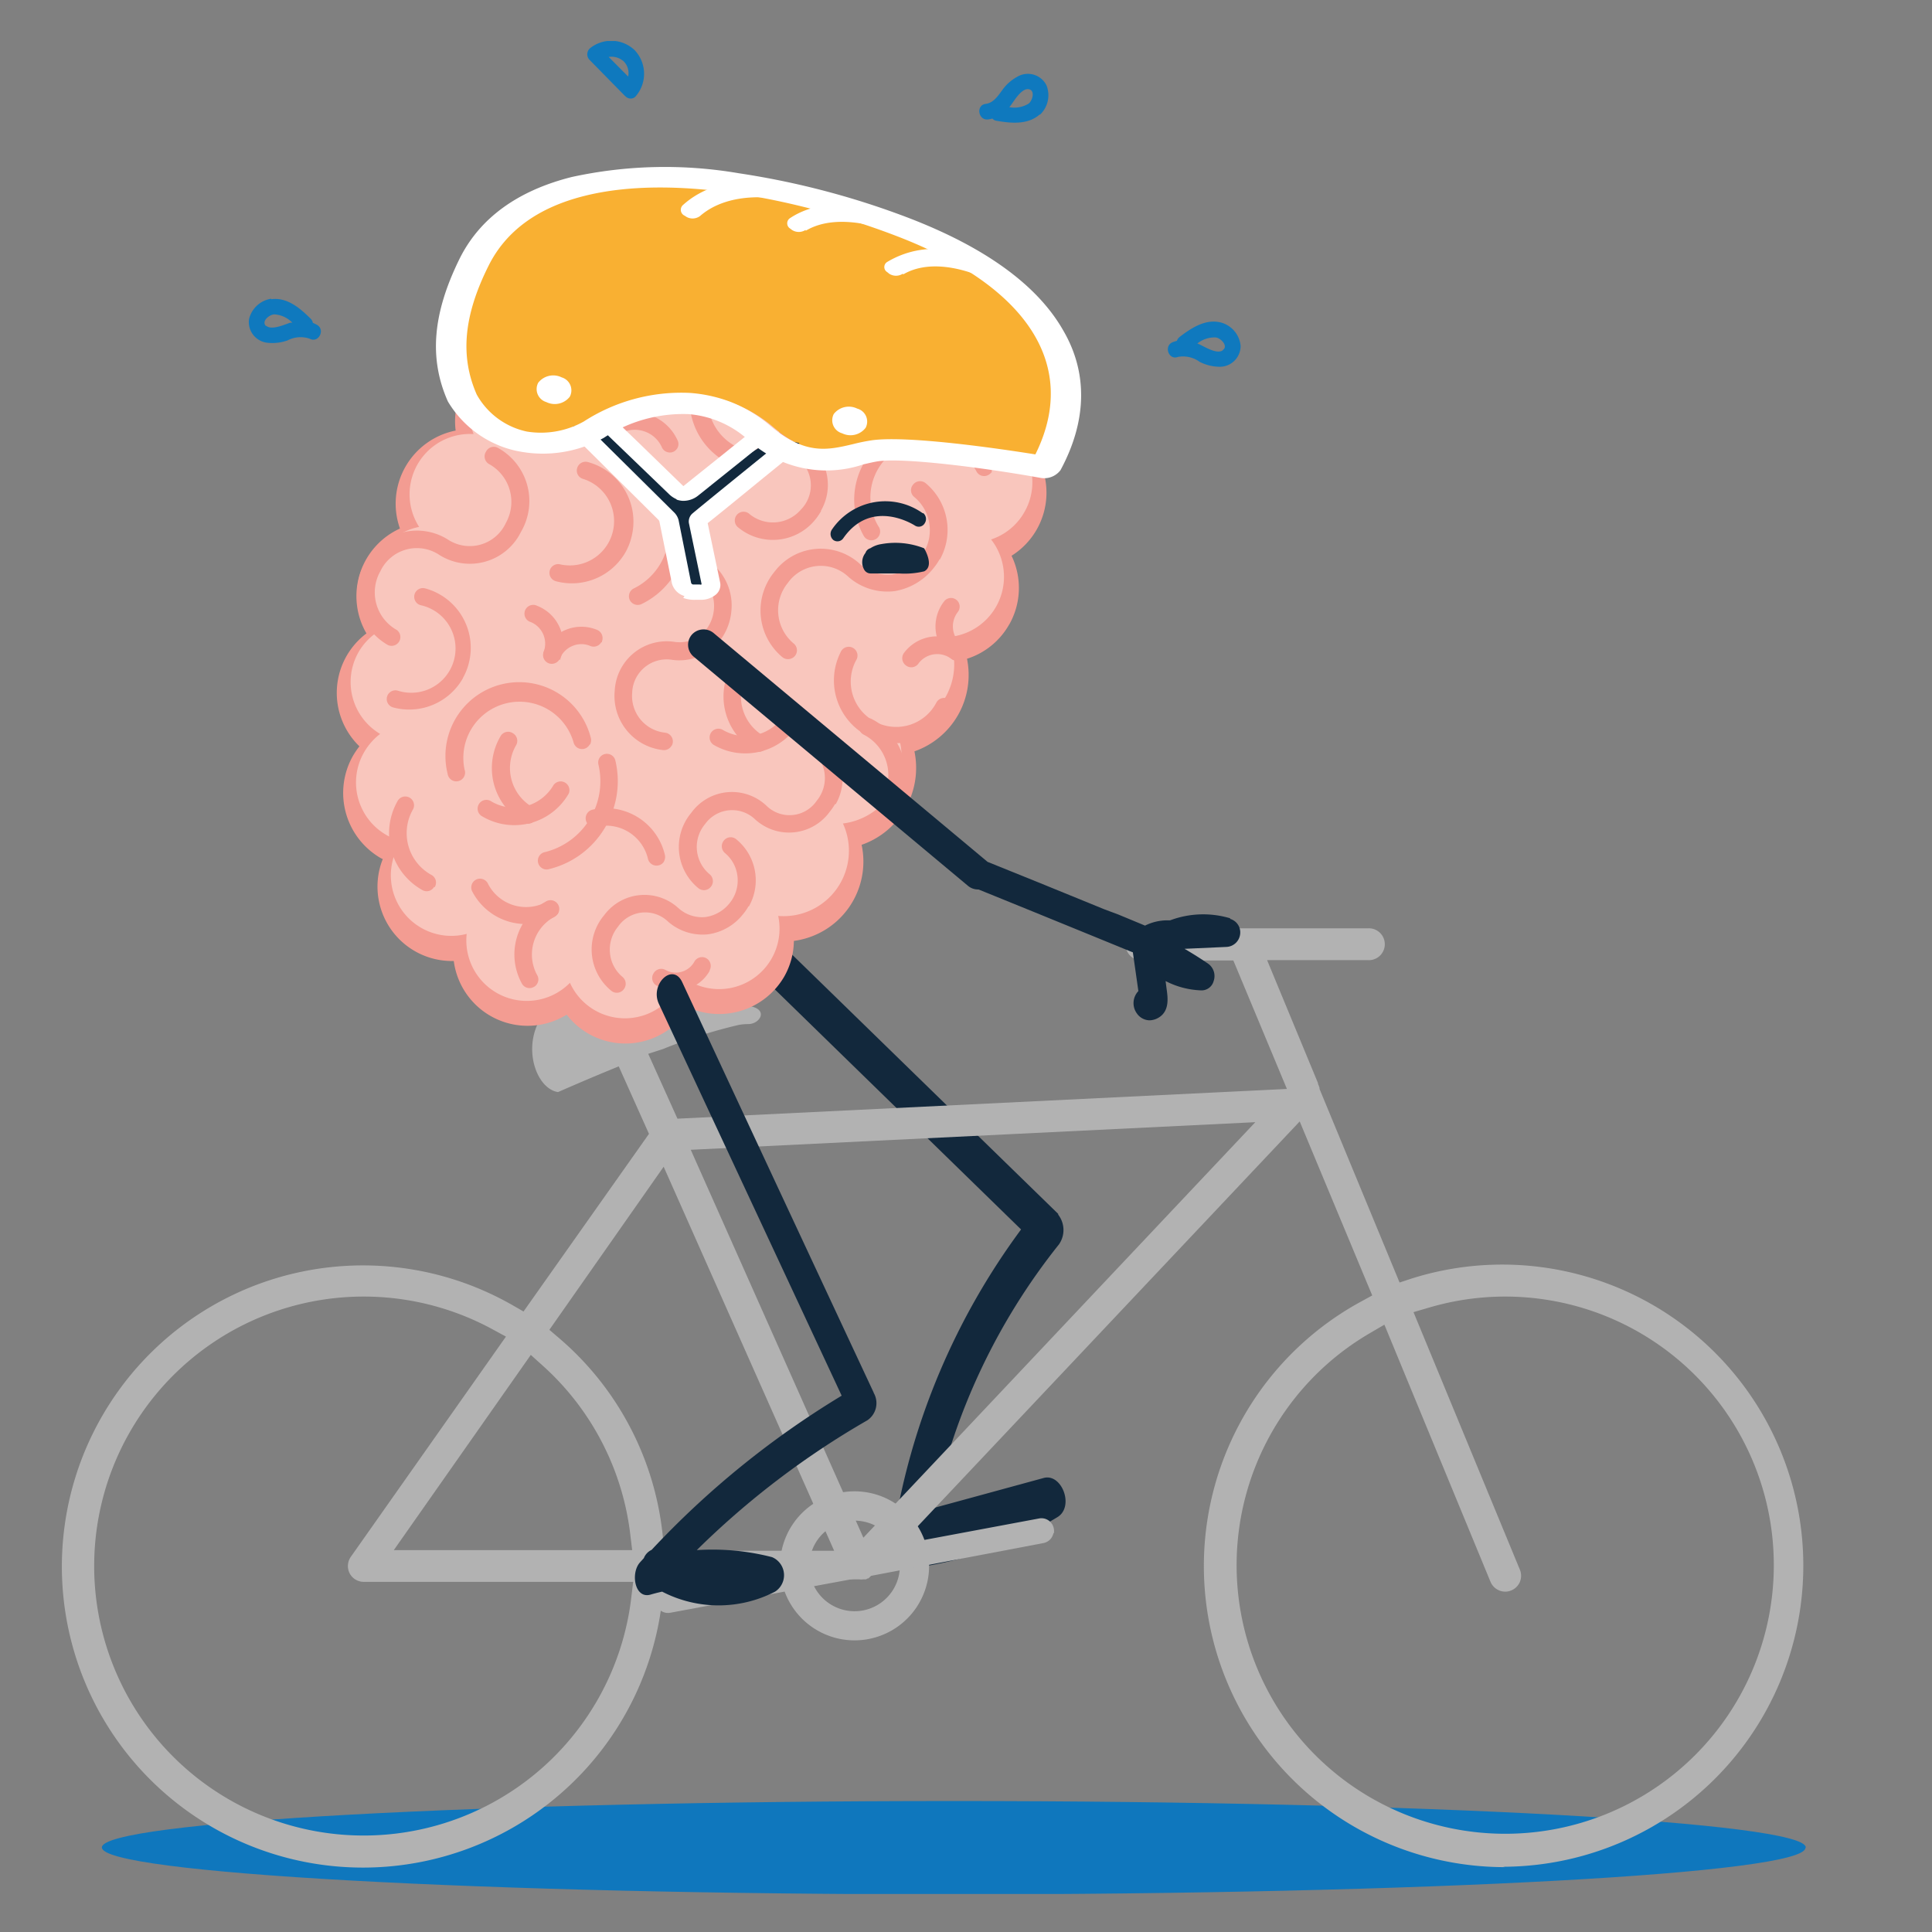 <?xml version="1.0" encoding="UTF-8"?> <svg xmlns="http://www.w3.org/2000/svg" xmlns:xlink="http://www.w3.org/1999/xlink" id="Layer_1" data-name="Layer 1" viewBox="0 0 154 154"><rect x="0" y="0" width="154" height="154" fill="#808080" stroke="none"/><defs><style>.cls-1{fill:none;}.cls-2{clip-path:url(#clip-path);}.cls-3{fill:#0f77bd;}.cls-4{fill:#12283c;}.cls-5{fill:#b2b2b2;}.cls-6{fill:#f39c92;}.cls-7{fill:#f9c6bd;}.cls-8{fill:#0f79be;}.cls-9{fill:#12293d;}.cls-10{fill:#f9b032;}.cls-11{fill:#fff;}</style><clipPath id="clip-path"><rect class="cls-1" x="4.94" y="3.27" width="139" height="147.7"></rect></clipPath></defs><g class="cls-2"><path class="cls-3" d="M143.94,147.26c0-2-30.4-3.7-67.91-3.7s-67.91,1.65-67.91,3.7S38.53,151,76,151s67.91-1.66,67.91-3.71"></path><path class="cls-4" d="M84.35,96.76,62.89,75.85c-1.4-1.36-3.29.9-1.87,2.29L81.39,98A55.31,55.31,0,0,0,71.27,121.9a2.09,2.09,0,0,0,.17,1.27c.09.92.76,1.89,1.72,1.76a29.55,29.55,0,0,0,11.13-4c1.37-.83.35-3.52-1.1-3.12l-8.72,2.38a50.55,50.55,0,0,1,9.94-21,2,2,0,0,0-.06-2.37"></path><path class="cls-5" d="M55.06,91.65l13.76,30.92,31.24-33.12ZM31.39,123.56h19l-.16-1.33a21.49,21.49,0,0,0-6.92-13.33l-1-.9ZM43.79,106l.82.7a23.92,23.92,0,0,1,8.23,15.84l.1,1.07H66.49L52.9,93ZM29,103.35a21.48,21.48,0,1,0,21.31,24.07l.16-1.33H29a1.27,1.27,0,0,1-1.13-.68,1.28,1.28,0,0,1,.09-1.31l12.37-17.56-1.18-.64A21.49,21.49,0,0,0,29,103.35m80.17,2.93a21.41,21.41,0,1,0,4.77-2.06l-1.27.37,8.48,20.53a1.26,1.26,0,0,1-.68,1.65,1.19,1.19,0,0,1-.49.1,1.28,1.28,0,0,1-1.17-.78l-8.46-20.5Zm10.81,42.55a24,24,0,0,1-11.53-45.06l.93-.51L103.6,89.39,69.36,125.68l-.08.08-.07.06-.06,0-.12.07-.09,0-.14,0h0a1,1,0,0,1-.3,0H52.94l-.1,1.07A24,24,0,1,1,40.79,104l.94.54,10-14.16L49.32,85l-1.07.44c-1.76.73-3.2,1.36-3.77,1.61-1.14-.17-2.06-1.68-2.06-3.44s1-3.46,2.27-3.46h14.4c2.36,0,1.61,1.48.55,1.48a4.08,4.08,0,0,0-.77.07,40.43,40.43,0,0,0-6,1.91L51.67,84,54,89.17l48.58-2.37L98.31,76.56H91A1.27,1.27,0,1,1,91,74h18a1.27,1.27,0,1,1,0,2.53h-8l4.06,9.81,0,.07a1.66,1.66,0,0,1,.12.31l0,.08,6.38,15.43,1-.33a24,24,0,1,1,7.23,46.9"></path><path class="cls-6" d="M80.44,49.78a5.9,5.9,0,0,1-3.36,2.73,6.45,6.45,0,0,1-4.19,7.38,6.49,6.49,0,0,1-.71,4.52,6.4,6.4,0,0,1-3.5,2.93A6.38,6.38,0,0,1,63.28,75a5.88,5.88,0,0,1-.76,2.83,6,6,0,0,1-7.61,2.49,5.91,5.91,0,0,1-9.74.56,5.93,5.93,0,0,1-9-4.28,5.93,5.93,0,0,1-5.66-8.12l-.16-.08a6,6,0,0,1-2.25-8.09,6.52,6.52,0,0,1,.55-.82,5.93,5.93,0,0,1,.56-9,5.92,5.92,0,0,1,2.67-8.36,5.94,5.94,0,0,1,4.44-7.81A6,6,0,0,1,37,30.72a5.92,5.92,0,0,1,5.06-3,5.92,5.92,0,0,1,7.38-5.1,6.07,6.07,0,0,1,.41-.9,6,6,0,0,1,8.09-2.25l.16.1a5.93,5.93,0,0,1,9.87.65,5.94,5.94,0,0,1,8.33,5.53,6.07,6.07,0,0,1,2.21.73,5.93,5.93,0,0,1,2.34,7.91,5.93,5.93,0,0,1-.22,9.91,5.9,5.9,0,0,1-.19,5.49"></path><path class="cls-7" d="M72.74,20.63a4.8,4.8,0,0,0-5.29.37,4.82,4.82,0,0,0-8.83-1,4.11,4.11,0,0,0-.21.42,4.88,4.88,0,0,0-1-.77,4.81,4.81,0,0,0-6.56,1.83,4.64,4.64,0,0,0-.6,1.84,4.81,4.81,0,0,0-7,4.82,4.83,4.83,0,0,0-5.5,6.46A4.81,4.81,0,0,0,33.41,42a4.82,4.82,0,0,0-2.62,8,4.73,4.73,0,0,0-2.22,2,4.81,4.81,0,0,0,1.73,6.5A5,5,0,0,0,29,60a4.83,4.83,0,0,0,1.82,6.57,4.75,4.75,0,0,0,1.19.47c-.09.13-.17.26-.25.4a4.82,4.82,0,0,0,5.44,7,4.82,4.82,0,0,0,8.23,3.9,4.81,4.81,0,0,0,8.58.37,4.18,4.18,0,0,0,.38-.87,4.24,4.24,0,0,0,.56.38,4.82,4.82,0,0,0,7.08-5.21,5.21,5.21,0,0,0,5.16-7.37,5.33,5.33,0,0,0,4.22-7.46,5.26,5.26,0,0,0,4.18-7.4A4.82,4.82,0,0,0,79,43a4.76,4.76,0,0,0,2.66-2.19A4.76,4.76,0,0,0,79.24,34a4.76,4.76,0,0,0,.55-.78A4.82,4.82,0,0,0,78,26.62,4.75,4.75,0,0,0,75,26a4.83,4.83,0,0,0-2.3-5.41"></path><path class="cls-6" d="M36.9,54.06a4.92,4.92,0,0,1-5.56,2.33.69.69,0,1,1,.36-1.34,3.53,3.53,0,1,0,1.83-6.81.69.69,0,1,1,.36-1.34,4.91,4.91,0,0,1,3.47,6,4.78,4.78,0,0,1-.46,1.14"></path><path class="cls-6" d="M49.87,44a4.93,4.93,0,0,1-5.56,2.33.69.69,0,1,1,.36-1.34,3.53,3.53,0,0,0,1.83-6.81.69.69,0,0,1-.5-.85.7.7,0,0,1,.86-.5,4.92,4.92,0,0,1,3.47,6A4.85,4.85,0,0,1,49.87,44"></path><path class="cls-6" d="M79.09,37.57a.81.81,0,0,1-.26.26.69.69,0,0,1-1-.26,4.48,4.48,0,1,0-7.75,4.48.7.7,0,0,1-1.21.7,5.86,5.86,0,0,1,2.15-8,5.87,5.87,0,0,1,8,2.15.71.71,0,0,1,0,.69"></path><path class="cls-6" d="M47,59.35a.69.69,0,0,1-.44.34.7.7,0,0,1-.84-.51,4.48,4.48,0,0,0-8.69,2.16.7.7,0,1,1-1.35.34A5.87,5.87,0,0,1,47.1,58.84a.74.74,0,0,1-.07.51"></path><path class="cls-6" d="M75.8,56.74A5,5,0,0,1,67,52a.7.7,0,1,1,1.23.65,3.6,3.6,0,0,0,1.53,4.88A3.61,3.61,0,0,0,74.64,56a.7.7,0,0,1,.94-.29.69.69,0,0,1,.29.94l-.07.14"></path><path class="cls-6" d="M71.65,64.07a.7.7,0,0,1-1.23-.66,3.62,3.62,0,0,0-1.59-4.86.7.7,0,0,1,.63-1.25A5,5,0,0,1,71.66,64v0"></path><path class="cls-6" d="M63.64,28a.69.69,0,0,1-1,.27,4.16,4.16,0,0,0-4.1,7.25.69.69,0,0,1,.27,1,.7.7,0,0,1-1,.26A5.56,5.56,0,1,1,63.38,27a.7.7,0,0,1,.26.95"></path><path class="cls-6" d="M57.49,29a5.53,5.53,0,0,1-3.28,2.6.7.7,0,0,1-.87-.47.71.71,0,0,1,.48-.87,4.16,4.16,0,0,0,2.82-5.17.71.71,0,0,1,.48-.86.69.69,0,0,1,.86.47A5.47,5.47,0,0,1,57.52,29l0,.07"></path><path class="cls-6" d="M63.73,57.56h0a5,5,0,0,1-6.85,1.81.7.7,0,0,1,.7-1.21,3.62,3.62,0,0,0,5-1.3.68.68,0,0,1,.95-.25.7.7,0,0,1,.26.94"></path><path class="cls-6" d="M61.11,59.56h0a.7.7,0,0,1-1,.25A5,5,0,0,1,58.35,53a.7.7,0,1,1,1.2.71,3.62,3.62,0,0,0,1.3,4.94.69.69,0,0,1,.26.94"></path><path class="cls-6" d="M45.58,27.89a.68.68,0,0,1-.68.35A2.71,2.71,0,0,0,42,30.66a.69.69,0,0,1-.76.62.68.68,0,0,1-.63-.76A4.1,4.1,0,0,1,45,26.86a.71.71,0,0,1,.63.76.62.62,0,0,1-.09.27"></path><path class="cls-6" d="M46.12,32.36a.69.69,0,0,1-.67.35.71.71,0,0,1-.63-.76A2.68,2.68,0,0,0,42.41,29a.7.7,0,1,1,.14-1.39,4.08,4.08,0,0,1,3.66,4.48.62.62,0,0,1-.09.27"></path><path class="cls-6" d="M45.32,63.28h0a5,5,0,0,1-6.85,1.81.7.7,0,1,1,.71-1.2,3.61,3.61,0,0,0,4.94-1.31.7.7,0,0,1,1.21.69"></path><path class="cls-6" d="M42.7,65.29h0a.7.7,0,0,1-1,.26,5,5,0,0,1-1.81-6.85.69.69,0,0,1,1-.25.7.7,0,0,1,.25.95,3.61,3.61,0,0,0,1.31,4.94.7.7,0,0,1,.25,1"></path><path class="cls-6" d="M48.31,65.82c-.05.09-.1.18-.16.27a7.15,7.15,0,0,1-4.48,3.21.7.7,0,0,1-.31-1.36,5.82,5.82,0,0,0,4.34-7,.69.69,0,1,1,1.35-.32,7.11,7.11,0,0,1-.74,5.17"></path><path class="cls-6" d="M52.94,68.65a.67.67,0,0,1-.45.33.7.7,0,0,1-.84-.52,3.43,3.43,0,0,0-4.11-2.56.69.69,0,0,1-.84-.52.71.71,0,0,1,.52-.84A4.83,4.83,0,0,1,53,68.15a.72.72,0,0,1-.07.5"></path><path class="cls-6" d="M53.9,45.56a6.35,6.35,0,0,1-2.76,2.59.71.71,0,0,1-.94-.32.7.7,0,0,1,.33-.93,5,5,0,0,0,2.3-6.65.71.71,0,0,1,.33-.94.7.7,0,0,1,.93.33,6.38,6.38,0,0,1-.19,5.92"></path><path class="cls-6" d="M34.61,70.68a.68.68,0,0,1-.94.27,5.19,5.19,0,0,1-2-7.06.7.7,0,1,1,1.22.68,3.8,3.8,0,0,0,1.48,5.16.69.69,0,0,1,.27,1h0"></path><path class="cls-6" d="M56.56,77.4a3.1,3.1,0,0,1-4.19,1.18.69.69,0,0,1-.27-1h0a.7.7,0,0,1,.94-.27,1.69,1.69,0,0,0,2.31-.66.7.7,0,0,1,.95-.27.71.71,0,0,1,.27.95v0"></path><path class="cls-6" d="M69.79,23.51a.75.75,0,0,1-.32.29.7.7,0,0,1-.92-.35,2.38,2.38,0,0,0-3.16-1.19.69.69,0,0,1-.92-.34.7.7,0,0,1,.34-.93,3.8,3.8,0,0,1,5,1.88.72.72,0,0,1,0,.64"></path><path class="cls-6" d="M54,35.71a.72.72,0,0,1-.32.3.7.7,0,0,1-.92-.35,2.34,2.34,0,0,0-1.33-1.25,2.42,2.42,0,0,0-1.83.06A.7.7,0,1,1,49,33.2a3.79,3.79,0,0,1,5,1.88.67.67,0,0,1,0,.63"></path><path class="cls-6" d="M42.82,78.41a.62.62,0,0,1-.27.26.69.69,0,0,1-.95-.27,4.8,4.8,0,0,1,1.88-6.52.7.7,0,1,1,.67,1.22,3.42,3.42,0,0,0-1.33,4.63.66.66,0,0,1,0,.68"></path><path class="cls-6" d="M44.42,72.83a.69.69,0,0,1-.28.28,4.81,4.81,0,0,1-6.47-2,.7.7,0,1,1,1.24-.64,3.41,3.41,0,0,0,4.59,1.45.7.7,0,0,1,.94.3.67.67,0,0,1,0,.66"></path><path class="cls-6" d="M73.06,29.19a4.78,4.78,0,0,1-1,1.24.69.69,0,1,1-.92-1,3.41,3.41,0,0,0,.31-4.81.7.7,0,0,1,1-.92,4.81,4.81,0,0,1,.57,5.53"></path><path class="cls-6" d="M78,30.79a.7.7,0,0,1-1.14.1,3.41,3.41,0,0,0-4.8-.44.71.71,0,0,1-1-.09.72.72,0,0,1,.09-1A4.8,4.8,0,0,1,77.9,30a.7.7,0,0,1,.07.79"></path><path class="cls-6" d="M44.58,52.55A.7.7,0,0,1,43.32,52a1.86,1.86,0,0,0-1-2.41.7.7,0,1,1,.5-1.3,3.26,3.26,0,0,1,1.85,4.21.36.36,0,0,1,0,.09"></path><path class="cls-6" d="M47.93,51.19a.7.7,0,0,1-.88.3,1.8,1.8,0,0,0-1.42,0,1.84,1.84,0,0,0-1,1,.71.71,0,0,1-.92.37.7.7,0,0,1-.37-.91,3.26,3.26,0,0,1,4.26-1.74.71.71,0,0,1,.38.92.25.25,0,0,0,0,.07"></path><path class="cls-6" d="M76.87,52.29l-.05.07a.7.7,0,0,1-1,.15,1.86,1.86,0,0,0-2.61.38.69.69,0,0,1-1,.15.71.71,0,0,1-.15-1,3.29,3.29,0,0,1,2.14-1.28,3.23,3.23,0,0,1,2.42.61.7.7,0,0,1,.19.9"></path><path class="cls-6" d="M76.87,52.29l-.06.09a.7.7,0,0,1-1,.11,3.25,3.25,0,0,1-.55-4.56.69.69,0,1,1,1.09.85,1.87,1.87,0,0,0,.32,2.62.68.68,0,0,1,.18.89"></path><path class="cls-6" d="M52.7,29.58a.67.67,0,0,1-.37.31.69.69,0,0,1-.89-.42,3.4,3.4,0,0,0-4.36-2,.71.71,0,0,1-.9-.42.7.7,0,0,1,.42-.89A4.8,4.8,0,0,1,52.75,29a.69.69,0,0,1,0,.58"></path><path class="cls-6" d="M52.7,29.58a.7.7,0,0,1-1.27-.12,4.81,4.81,0,0,1,3-6.07.69.69,0,0,1,.88.44.7.7,0,0,1-.44.88A3.4,3.4,0,0,0,52.76,29a.69.69,0,0,1-.06.56"></path><path class="cls-6" d="M41.54,42.37A4.54,4.54,0,0,1,35,44.22a3.22,3.22,0,0,0-4.68,1.31,3.43,3.43,0,0,0,1.3,4.68.7.7,0,0,1-.69,1.21,4.83,4.83,0,0,1-1.83-6.58A4.63,4.63,0,0,1,35.69,43a3.17,3.17,0,0,0,4.64-1.33A3.44,3.44,0,0,0,39,37a.7.7,0,0,1-.26-1,.69.69,0,0,1,1-.27,4.84,4.84,0,0,1,1.83,6.59"></path><path class="cls-6" d="M65.46,40.72a5,5,0,0,1-.56.8,4.34,4.34,0,0,1-6.12.47.7.7,0,0,1,.91-1.06,2.94,2.94,0,0,0,4.15-.31,2.76,2.76,0,0,0-.32-4.15,4.08,4.08,0,0,1-.43-6.08,4.33,4.33,0,0,1,6.11-.47.7.7,0,0,1,.08,1,.71.71,0,0,1-1,.08,2.93,2.93,0,0,0-4.14.31,2.71,2.71,0,0,0,.28,4.12,4.1,4.1,0,0,1,1,5.31"></path><path class="cls-6" d="M53.53,59.44a.69.69,0,0,1-.67.35A4.34,4.34,0,0,1,49,55.05a4.15,4.15,0,0,1,4.74-3.89,2.8,2.8,0,0,0,2.23-.62,3.08,3.08,0,0,0,.94-2,3,3,0,0,0-2.64-3.22.69.69,0,1,1,.14-1.38,4.34,4.34,0,0,1,3.89,4.74,4.5,4.5,0,0,1-1.4,2.92,4.18,4.18,0,0,1-3.29,1,2.75,2.75,0,0,0-3.22,2.64A2.94,2.94,0,0,0,53,58.4a.7.7,0,0,1,.63.77.62.62,0,0,1-.09.27"></path><path class="cls-6" d="M74.9,44.57a4.82,4.82,0,0,1-.49.72,5,5,0,0,1-3.11,1.83A4.69,4.69,0,0,1,67.65,46a3.21,3.21,0,0,0-4.84.45,3.45,3.45,0,0,0,.45,4.84.7.7,0,0,1,.1,1,.72.72,0,0,1-1,.09,4.84,4.84,0,0,1-.63-6.8,4.62,4.62,0,0,1,6.8-.64,3.35,3.35,0,0,0,2.57.86,3.63,3.63,0,0,0,2.23-1.34,3.43,3.43,0,0,0,.77-2.52,3.39,3.39,0,0,0-1.22-2.32.69.69,0,0,1-.09-1,.7.7,0,0,1,1-.1,4.84,4.84,0,0,1,1.12,6.09"></path><path class="cls-6" d="M66.55,64.11a4.93,4.93,0,0,1-.43.62,4,4,0,0,1-5.92.59,2.65,2.65,0,0,0-4,.37,2.83,2.83,0,0,0,.37,4,.71.71,0,0,1,.09,1,.7.7,0,0,1-1,.1,4.24,4.24,0,0,1-.56-6,4,4,0,0,1,6-.56,2.62,2.62,0,0,0,4-.4,2.85,2.85,0,0,0-.37-4,.7.7,0,0,1-.1-1,.72.72,0,0,1,1-.09,4.25,4.25,0,0,1,1,5.34"></path><path class="cls-6" d="M59.65,72.26a3.81,3.81,0,0,1-.43.62,4.29,4.29,0,0,1-2.75,1.59,4.17,4.17,0,0,1-3.21-1,2.63,2.63,0,0,0-4,.4,2.85,2.85,0,0,0-.64,2.08,2.8,2.8,0,0,0,1,1.92.71.71,0,0,1,.09,1,.69.69,0,0,1-1,.09,4.24,4.24,0,0,1-.56-6,4,4,0,0,1,5.92-.58,2.82,2.82,0,0,0,2.15.72A3,3,0,0,0,58.15,72a2.86,2.86,0,0,0,.64-2.08,2.8,2.8,0,0,0-1-1.92.71.71,0,0,1-.09-1,.69.69,0,0,1,1-.09,4.22,4.22,0,0,1,1,5.33"></path><path class="cls-5" d="M71.66,125.52a3.61,3.61,0,1,1-2.84-4.24,3.6,3.6,0,0,1,2.84,4.24m-9.37-1.85a5.94,5.94,0,1,0,7-4.68,5.94,5.94,0,0,0-7,4.68"></path><path class="cls-5" d="M84,122.23a1,1,0,0,0,0-.38,1,1,0,0,0-1.19-.81l-14.86,2.78a1,1,0,1,0,.38,2L83.16,123a1,1,0,0,0,.81-.8"></path><path class="cls-5" d="M52.26,127.35a1.28,1.28,0,0,0,0,.39,1,1,0,0,0,1.18.81l14.87-2.75a1,1,0,1,0-.37-2l-14.86,2.74a1,1,0,0,0-.82.8"></path><path class="cls-4" d="M69.64,111Q62,94.66,54.38,78.29c-.74-1.6-2.6.15-1.86,1.73l14.57,31.23a71,71,0,0,0-15.15,12.29,1.22,1.22,0,0,0-.62.66l-.3.33c-.78.86-.42,2.93.82,2.58.31-.09.62-.17.94-.24a9.79,9.79,0,0,0,9,0,1.56,1.56,0,0,0-.24-2.75,19.06,19.06,0,0,0-6-.56,66.76,66.76,0,0,1,13.6-10.35,1.65,1.65,0,0,0,.5-2.19"></path><path class="cls-4" d="M98.07,73.2a7.51,7.51,0,0,0-4.8.16H93a4,4,0,0,0-1.73.42l-.12-.05-2-.83L88,72.47l-4.9-2L78.72,68.7,56.87,50.45a1.25,1.25,0,0,0-1.74.16,1.23,1.23,0,0,0,.16,1.73L77.17,70.62a1.25,1.25,0,0,0,.79.28H78l4.38,1.78,4.9,2,2.81,1.15.21.08L90.74,79a1.39,1.39,0,0,0-.12,1.78,1.26,1.26,0,0,0,1,.55,1.47,1.47,0,0,0,.76-.23c.85-.53.71-1.57.61-2.27l-.08-.63a6.65,6.65,0,0,0,2.77.74,1,1,0,0,0,1.06-.74,1.21,1.21,0,0,0-.46-1.4q-.9-.61-1.86-1.17l3.33-.15a1.15,1.15,0,0,0,1.1-1,1.12,1.12,0,0,0-.81-1.24"></path><path class="cls-8" d="M97.33,25.71c-1.22-.32-2.36.43-3.28,1.13a.67.67,0,0,0-.24.33,2.33,2.33,0,0,0-.32.1c-.75.28-.35,1.47.41,1.18a2.24,2.24,0,0,1,1.72.39,3.51,3.51,0,0,0,1.48.39,1.66,1.66,0,0,0,1.79-1.67,2.14,2.14,0,0,0-1.56-1.85m.14,2.21c-.47.35-1.46-.29-1.88-.48l-.15-.06a2.19,2.19,0,0,1,1.49-.48c.39.06,1,.69.54,1"></path><path class="cls-8" d="M21.63,23.81a2.15,2.15,0,0,0-1.78,1.63,1.66,1.66,0,0,0,1.57,1.89,3.55,3.55,0,0,0,1.51-.2A2.23,2.23,0,0,1,24.69,27c.72.38,1.27-.75.55-1.12a2,2,0,0,0-.3-.14.64.64,0,0,0-.19-.35c-.83-.82-1.86-1.71-3.12-1.54M21.21,26c-.41-.39.27-.94.67-.94a2.17,2.17,0,0,1,1.42.66l-.16,0c-.44.14-1.5.64-1.93.24"></path><path class="cls-8" d="M82.89,9.15a2.13,2.13,0,0,0,.52-2.36,1.66,1.66,0,0,0-2.36-.65,3.51,3.51,0,0,0-1.13,1c-.35.47-.71,1.06-1.35,1.14-.8.1-.6,1.34.2,1.24a1.94,1.94,0,0,0,.33-.07.56.56,0,0,0,.35.18c1.15.2,2.5.33,3.44-.52m-.9-2c.55.08.31.92,0,1.15a2.16,2.16,0,0,1-1.54.28l.11-.13c.28-.37.86-1.39,1.44-1.3"></path><path class="cls-8" d="M50.59,4a2.7,2.7,0,0,0-3.5-.2.64.64,0,0,0-.07,1L49.8,7.63l.08.07a.56.56,0,0,0,.31.15.53.53,0,0,0,.52-.22A2.74,2.74,0,0,0,50.59,4m-.94.83a1.32,1.32,0,0,1,.42,1.27L48.52,4.54a1.43,1.43,0,0,1,1.13.3"></path><path class="cls-9" d="M73.59,40.9a.61.61,0,0,1,.13.79.55.55,0,0,1-.78.21c-.14-.09-3.48-2.21-5.72,1a.56.56,0,0,1-.8.14.63.63,0,0,1-.1-.84,5.14,5.14,0,0,1,7.23-1.29l0,0"></path><path class="cls-9" d="M73.65,43.7a6.25,6.25,0,0,0-3.4-.33,2.19,2.19,0,0,0-.87.33.56.56,0,0,0-.39.37,1.19,1.19,0,0,0-.08,1.38.59.59,0,0,0,.5.26l2.26,0a6.57,6.57,0,0,0,2-.17c.84-.43,0-1.82,0-1.82"></path><path class="cls-10" d="M72,18.69c-7.36-2.83-17.94-5.18-25.52-3.26-3.73.94-6.34,2.85-7.73,5.66-2,4-2.31,7.36-1,10.45a6.08,6.08,0,0,0,4.12,3,7.12,7.12,0,0,0,4.62-.8,14.46,14.46,0,0,1,8.67-2.33,11.44,11.44,0,0,1,3.28.73,11,11,0,0,1,3.22,1.92c2.86,2.43,4.73,2,6.7,1.51.51-.12,1-.25,1.55-.32,2.91-.39,10.14.66,13.26,1.15,3.54-7.16-.51-13.59-11.21-17.71"></path><path class="cls-9" d="M45.67,34c.25,0,1.44-.53,1.58-.4s7.31,5.81,7.39,5.73,7.14-4.43,7.14-4.43l1.95.42-7.48,6.33L57,47s-2.4.24-2.34.18-.91-5.51-.91-5.51Z"></path><path class="cls-11" d="M61.38,33.92C64.19,36.31,66,35.87,68,35.4a15.34,15.34,0,0,1,1.53-.31c2.85-.38,10,.65,13,1.13,3.48-7-.5-13.34-11-17.38-7.23-2.79-17.61-5.09-25-3.21-3.67.93-6.22,2.8-7.59,5.56-2,4-2.27,7.23-.94,10.26a6,6,0,0,0,4,2.95,7,7,0,0,0,4.53-.8A14.31,14.31,0,0,1,55,31.32a11.43,11.43,0,0,1,3.22.71,11.14,11.14,0,0,1,3.16,1.89M35.7,32l0,0,0,0c-1.52-3.42-1.22-7,.93-11.37,1.6-3.23,4.61-5.43,8.94-6.52a34.86,34.86,0,0,1,13.32-.3,64.79,64.79,0,0,1,13.69,3.62c6,2.33,10.13,5.32,12.17,8.91,2,3.42,1.87,7.27-.22,11.14a1.63,1.63,0,0,1-1.65.6C77.9,37.19,72,36.5,70.05,36.76c-.36.05-.77.15-1.21.25a9.2,9.2,0,0,1-9.26-2,8.07,8.07,0,0,0-4.69-2,11.53,11.53,0,0,0-6.76,1.89A10,10,0,0,1,41.49,36a8.18,8.18,0,0,1-1.56-.43A8.48,8.48,0,0,1,35.7,32"></path><path class="cls-11" d="M54.46,47.66a2.58,2.58,0,0,0,1,.15h.06l.45,0a1.85,1.85,0,0,0,1.11-.43,1,1,0,0,0,.33-.9l-1-4.78c.66-.52,2.59-2.09,4.1-3.33,3.31-2.69,3.31-2.69,3.35-2.75L62.51,35l.7.27-.6-.37s-6.19,5-7.38,6a.85.85,0,0,0-.32.78l1,4.81a.11.11,0,0,1,0,.1.18.18,0,0,1-.13,0h-.06l-.43,0a.19.19,0,0,1-.2-.13l-1-5a1.33,1.33,0,0,0-.37-.63l-7.17-7.1-1.23.6,7.17,7.11a.47.47,0,0,1,.07.12l1,4.95a1.45,1.45,0,0,0,1,1"></path><path class="cls-11" d="M53.89,39.81a1.84,1.84,0,0,0,.5.11,1.88,1.88,0,0,0,1.24-.4h0l5.54-4.44L60,34.32l-5.53,4.43h0L51,35.38l-1.63-1.57-.51-.48a1.06,1.06,0,0,0-.77-.42l0,.55-.6.31,5.82,5.6a2,2,0,0,0,.66.44"></path><path class="cls-11" d="M72,21.87c2.61-1.53,6.21.19,6.25.21l.81-1.15A12.19,12.19,0,0,0,76,20a7.29,7.29,0,0,0-5.28.88.47.47,0,0,0,0,.81l.16.13a1,1,0,0,0,1.08,0"></path><path class="cls-11" d="M64.23,18.39c2.65-1.59,6.55,0,6.6,0l.7-1.2c-.22-.09-5.12-2.09-8.56.2a.49.49,0,0,0,0,.82l.16.12a1,1,0,0,0,1.08,0"></path><path class="cls-11" d="M55.8,17.22c2.47-2.15,6.36-1.36,6.53-1.33l.34-1.31c-.22-.05-5.16-1.06-8.26,1.79a.51.51,0,0,0,.16.82l.17.11a1,1,0,0,0,1.06-.08"></path><path class="cls-11" d="M42.9,30.51a1.52,1.52,0,0,1,1.87-.43,1.08,1.08,0,0,1,.65,1.54,1.52,1.52,0,0,1-1.87.43,1.08,1.08,0,0,1-.65-1.54"></path><path class="cls-11" d="M66.46,33a1.52,1.52,0,0,1,1.87-.43A1.07,1.07,0,0,1,69,34.1a1.52,1.52,0,0,1-1.87.44A1.08,1.08,0,0,1,66.46,33"></path></g></svg> 